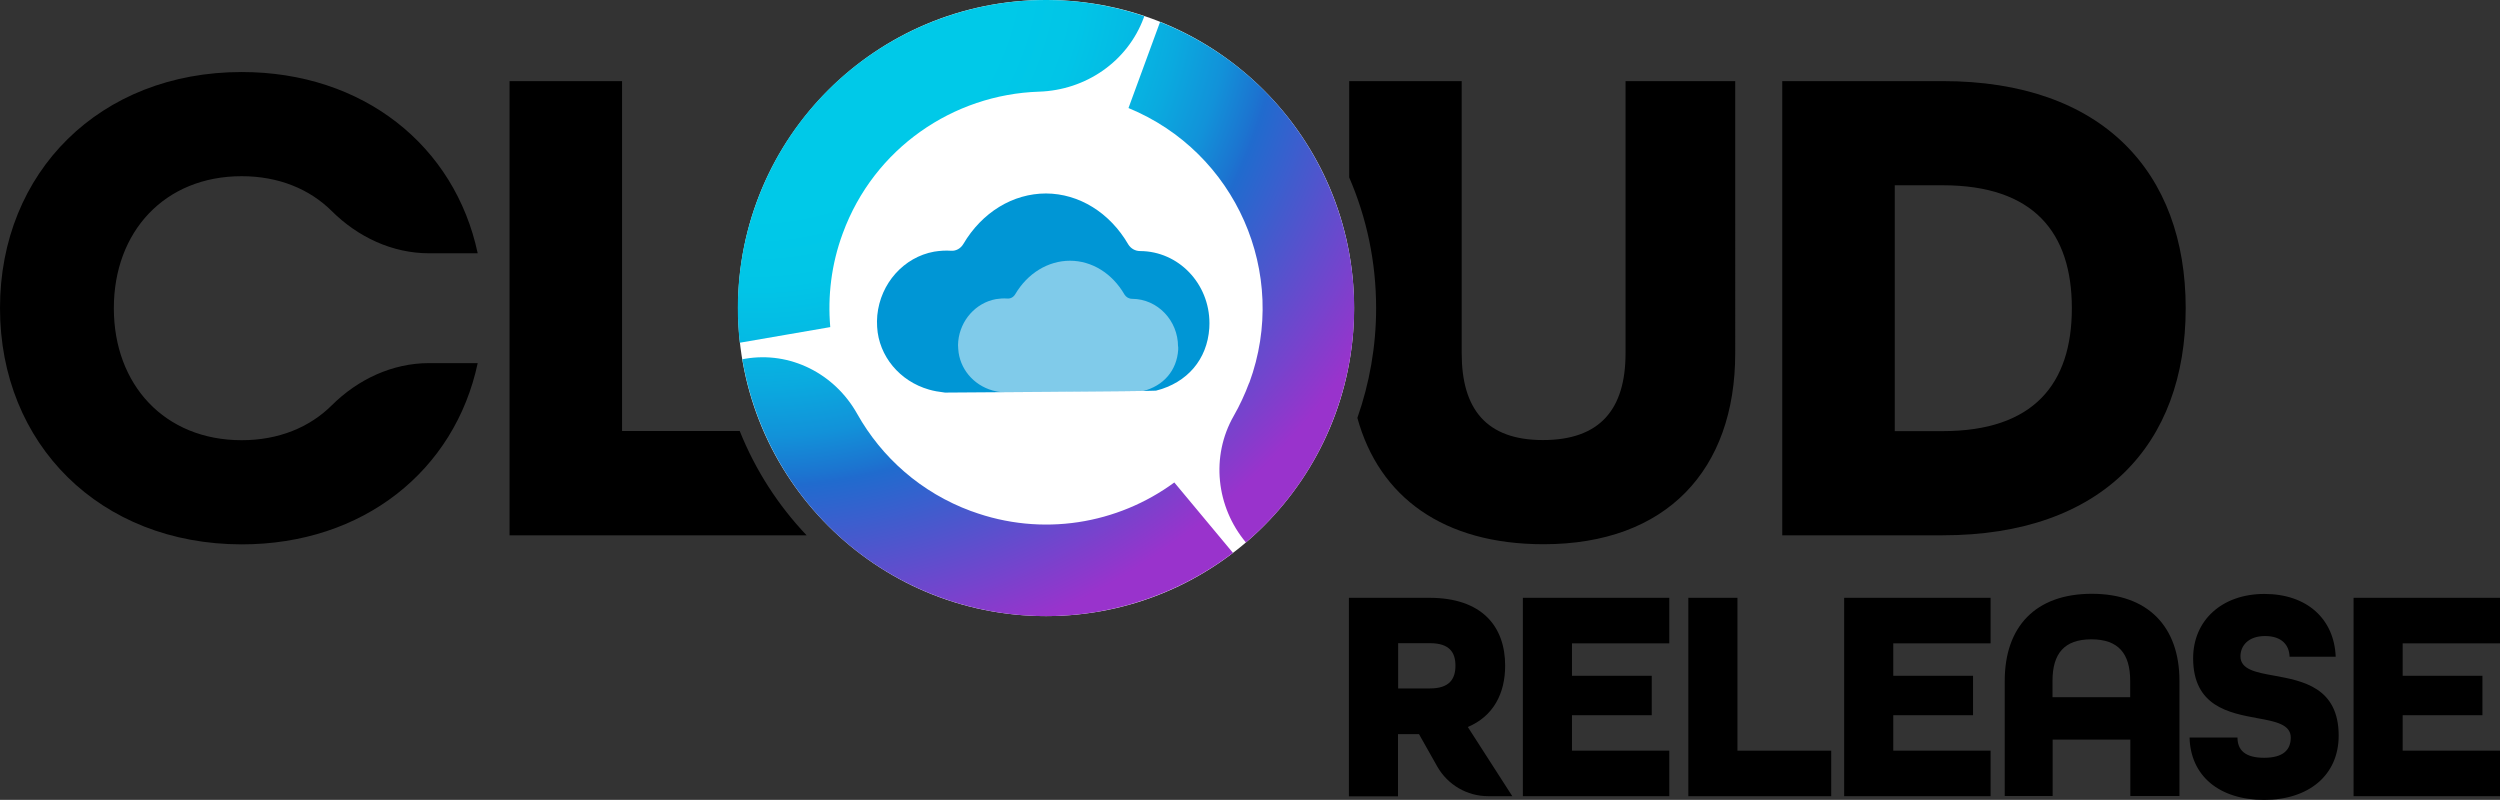 <svg xmlns="http://www.w3.org/2000/svg" xmlns:xlink="http://www.w3.org/1999/xlink" id="Layer_2" viewBox="0 0 167.99 53.75"><rect x="0" y="0" width="167.99" height="53.75" fill="#333333" stroke="none"/><defs><radialGradient id="radial-gradient" cx="50.58" cy="-3.12" fx="50.58" fy="-3.12" r="67.64" gradientUnits="userSpaceOnUse"><stop offset=".26" stop-color="#00c9e8"></stop><stop offset=".33" stop-color="#01c5e7"></stop><stop offset=".38" stop-color="#04bbe4"></stop><stop offset=".43" stop-color="#0aaadf"></stop><stop offset=".48" stop-color="#1292d9"></stop><stop offset=".52" stop-color="#1c74d0"></stop><stop offset=".53" stop-color="#206bce"></stop><stop offset=".72" stop-color="#93c"></stop></radialGradient><radialGradient id="radial-gradient-2" cx="50.58" cy="-3.12" fx="50.58" fy="-3.12" r="67.64" gradientUnits="userSpaceOnUse"><stop offset=".26" stop-color="#00c9e8"></stop><stop offset=".33" stop-color="#01c5e7"></stop><stop offset=".38" stop-color="#04bbe4"></stop><stop offset=".43" stop-color="#0aaadf"></stop><stop offset=".48" stop-color="#1292d9"></stop><stop offset=".52" stop-color="#1c74d0"></stop><stop offset=".53" stop-color="#206bce"></stop><stop offset=".72" stop-color="#8d3bce"></stop></radialGradient><radialGradient id="radial-gradient-3" cx="50.58" cy="-3.12" fx="50.58" fy="-3.12" r="67.64" xlink:href="#radial-gradient"></radialGradient></defs><g id="Layer_1-2"><path d="m90.65,40.17h5.4c3.52,0,5.09,1.91,5.09,4.56,0,1.87-.79,3.4-2.51,4.12l2.99,4.65h-1.62c-1.42,0-2.72-.76-3.42-1.99l-1.23-2.18h-1.41v4.18h-3.3v-13.32Zm5.44,6.09c1.32,0,1.71-.65,1.71-1.53s-.39-1.51-1.71-1.51h-2.14v3.04h2.14Z"></path><path d="m102.33,40.17h9.84v3.06h-6.54v2.18h5.36v2.65h-5.36v2.38h6.54v3.06h-9.84v-13.32Z"></path><path d="m113.45,40.17h3.3v10.27h6.3v3.06h-9.6v-13.32Z"></path><path d="m123.92,40.17h9.84v3.06h-6.54v2.18h5.36v2.65h-5.36v2.38h6.54v3.06h-9.84v-13.32Z"></path><path d="m134.71,45.75c0-3.63,2.06-5.85,5.85-5.85s5.89,2.22,5.89,5.85v7.74h-3.3v-3.79h-5.22v3.79h-3.22v-7.74Zm8.43,1.1v-1.1c0-1.83-.79-2.79-2.61-2.79s-2.61.96-2.61,2.79v1.1h5.22Z"></path><path d="m147.13,49.56h3.22c0,.84.51,1.36,1.79,1.36s1.79-.53,1.79-1.36c0-.88-1.02-1.08-2.24-1.3-1.89-.35-4.32-.79-4.32-4.03,0-2.53,1.92-4.32,4.79-4.32s4.69,1.69,4.79,4.22h-3.1c-.02-.77-.51-1.39-1.65-1.39s-1.65.67-1.65,1.36c0,.88,1.02,1.08,2.26,1.3,1.91.35,4.34.79,4.34,4.03,0,2.65-2,4.32-5.01,4.32s-4.95-1.61-5.01-4.2Z"></path><path d="m158.15,40.17h9.84v3.06h-6.54v2.18h5.36v2.65h-5.36v2.38h6.54v3.06h-9.84v-13.32Z"></path><path d="m0,20.7C0,11.56,6.72,4.84,16.24,4.84c8.17,0,14.32,4.95,15.86,12.18h-3.26c-2.48,0-4.79-1.09-6.55-2.84-1.48-1.47-3.56-2.34-6.05-2.34-5.18,0-8.59,3.73-8.59,8.87s3.41,8.87,8.59,8.87c2.49,0,4.57-.87,6.05-2.34,1.76-1.75,4.07-2.84,6.55-2.84h3.26c-1.54,7.23-7.7,12.18-15.86,12.18C6.72,36.57,0,29.85,0,20.7Z"></path><path d="m119.76,5.45h10.78c10.73,0,16.33,6.11,16.33,15.26s-5.6,15.26-16.33,15.26h-10.78V5.45Zm10.78,23.52c6.11,0,8.68-3.17,8.68-8.26s-2.57-8.26-8.68-8.26h-3.22v16.52h3.22Z"></path><path d="m109.23,5.45v18.29c0,3.78-1.73,5.83-5.55,5.83s-5.46-2.1-5.46-5.83V5.45h-7.56v6.47c1.17,2.7,1.81,5.67,1.81,8.79,0,2.58-.45,5.06-1.26,7.37,1.46,5.32,5.78,8.49,12.51,8.49,8.26,0,12.88-4.99,12.88-12.83V5.45h-7.37Z"></path><circle cx="70.29" cy="20.7" r="20.7" fill="#fff"></circle><path d="m81.27,21.72c0-2.67-2.08-4.84-4.66-4.85-.33,0-.62-.17-.79-.44-1.24-2.14-3.31-3.42-5.53-3.43-2.22,0-4.3,1.26-5.56,3.4-.18.3-.49.47-.81.45-.38-.03-.77,0-1.15.06-2.04.37-3.61,2.13-3.82,4.28-.02.26-.03.52-.01.78.11,1.96,1.52,3.65,3.49,4.21.31.09.65.15,1.07.2,0,0,14.01-.09,14.18-.13,2.1-.53,3.44-2.1,3.58-4.2,0-.1.01-.21.01-.32Z" fill="#0096d5"></path><path d="m79.16,23.29c0-1.76-1.38-3.2-3.08-3.21-.22,0-.41-.11-.52-.29-.82-1.42-2.19-2.27-3.66-2.27-1.47,0-2.85.84-3.68,2.25-.12.2-.32.31-.54.29-.25-.02-.51,0-.76.04-1.35.25-2.39,1.41-2.53,2.83-.02.17-.02.35,0,.52.08,1.3,1,2.42,2.31,2.79.2.06.43.1.71.13,0,0,9.27-.06,9.39-.09,1.39-.35,2.28-1.39,2.37-2.78,0-.07,0-.14,0-.21Z" fill="#fff" opacity=".5"></path><path d="m83.94,25.72c-.29.78-.64,1.53-1.04,2.23-1.55,2.71-1.18,6.11.82,8.5h0c2.62-2.23,4.73-5.15,6-8.61,3.88-10.55-1.38-22.23-11.77-26.36l-2.12,5.78c7.2,2.96,10.82,11.1,8.12,18.46Z" fill="url(#radial-gradient)"></path><path d="m56.63,15.68c2.1-5.73,7.43-9.33,13.18-9.52,3.15-.1,5.96-2.02,7.05-4.98l.03-.09c-10.59-3.57-22.16,1.91-26.04,12.47-1.15,3.13-1.49,6.37-1.14,9.47l6.08-1.05c-.18-2.07.07-4.22.84-6.3Z" fill="url(#radial-gradient-2)"></path><path d="m65.27,34.35c-3.39-1.25-6.03-3.62-7.67-6.54-1.51-2.7-4.5-4.23-7.55-3.7l-.17.03c1.2,7.08,6.05,13.33,13.27,15.99,6.89,2.53,14.26,1.16,19.7-2.98l-3.94-4.73c-3.8,2.79-8.88,3.68-13.63,1.93Z" fill="url(#radial-gradient-3)"></path><path d="m49.7,28.96h-7.9V5.45h-7.56v30.52h19.96c-1.91-2.01-3.44-4.38-4.49-7Z"></path></g></svg>